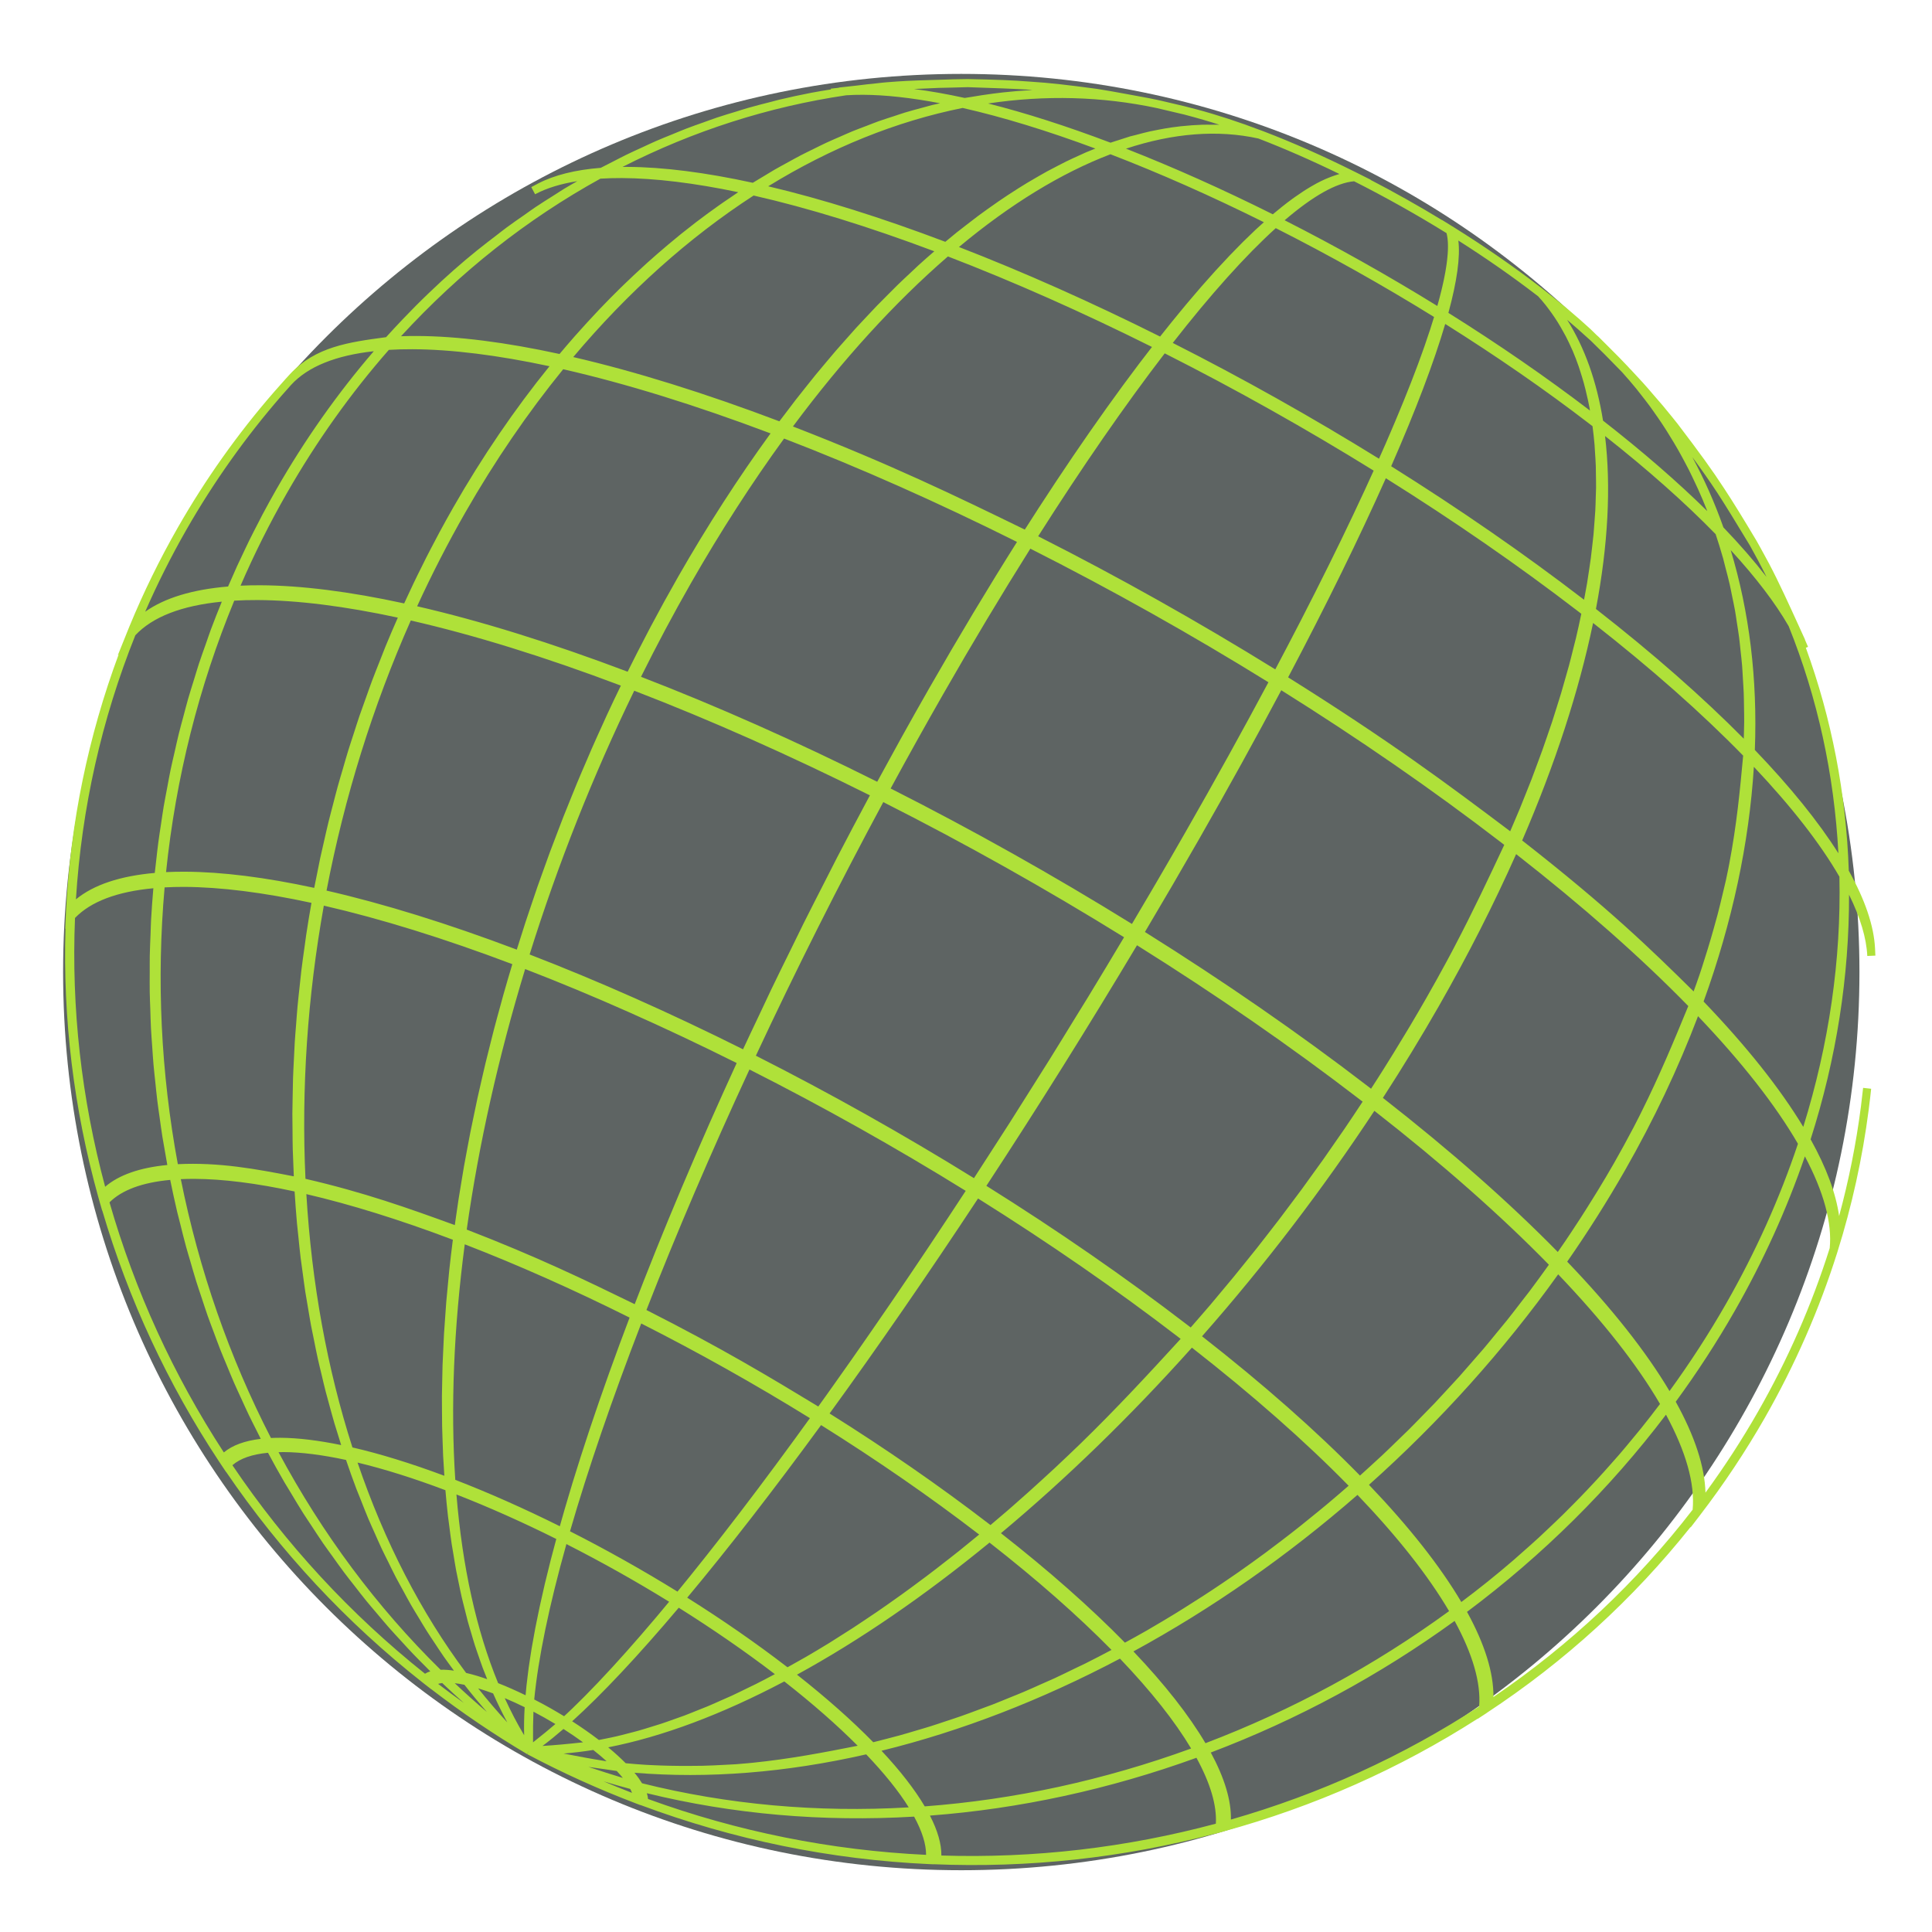 <svg xmlns="http://www.w3.org/2000/svg" xmlns:xlink="http://www.w3.org/1999/xlink" xmlns:serif="http://www.serif.com/" width="100%" height="100%" viewBox="0 0 64 64" xml:space="preserve" style="fill-rule:evenodd;clip-rule:evenodd;stroke-linejoin:round;stroke-miterlimit:2;">    <g transform="matrix(0.5,0,0,0.5,-156.959,-321.513)">        <g id="Solid-Meshy-Globe" serif:id="Solid Meshy Globe">            <path d="M318.099,707.427C318.099,740.292 344.741,766.933 377.605,766.933C410.469,766.933 437.111,740.292 437.111,707.427C437.111,674.563 410.469,647.922 377.605,647.922C344.741,647.922 318.099,674.563 318.099,707.427Z" style="fill:rgb(94,100,99);fill-rule:nonzero;"></path>            <path d="M426.04,673.313C426.665,674.162 427.167,674.872 427.708,675.695C428.307,676.617 428.92,677.627 429.845,679.153C430.028,679.477 430.207,679.805 430.383,680.135C430.578,680.503 430.768,680.874 430.955,681.248C430.145,680.202 429.192,679.105 428.098,677.967C427.524,676.339 426.836,674.785 426.04,673.313ZM390.554,650.185L392.382,650.616C393.328,650.866 394.032,651.072 394.701,651.289C394.547,651.282 394.388,651.292 394.232,651.29C394.01,651.287 393.786,651.285 393.56,651.291C393.341,651.298 393.119,651.31 392.896,651.325C392.649,651.342 392.402,651.364 392.153,651.391C391.943,651.415 391.733,651.44 391.522,651.471C391.249,651.511 390.974,651.56 390.699,651.613C390.503,651.65 390.307,651.686 390.11,651.73C389.805,651.799 389.498,651.879 389.189,651.963C389.053,651.999 388.921,652.025 388.784,652.064C388.739,652.077 388.694,652.094 388.649,652.108C388.455,652.166 388.259,652.233 388.062,652.297C387.873,652.359 387.684,652.413 387.493,652.48C384.594,651.382 381.872,650.509 379.381,649.882C383.178,649.312 386.93,649.415 390.554,650.185ZM376.902,648.831C377.297,648.821 377.677,648.812 378.028,648.801C379.946,648.866 381.127,648.906 382.156,648.971C382.21,648.976 382.263,648.98 382.318,648.985C382.244,648.989 382.17,649 382.095,649.004C381.514,649.037 380.932,649.087 380.349,649.151C380.143,649.174 379.937,649.2 379.731,649.226C379.226,649.292 378.719,649.369 378.213,649.457C378.085,649.479 377.958,649.491 377.83,649.515C376.642,649.255 375.52,649.056 374.469,648.923C375.007,648.896 375.564,648.871 376.11,648.849C376.379,648.842 376.644,648.837 376.902,648.831ZM430.383,736.568C429.329,738.411 428.163,740.208 426.91,741.918C426.863,740.193 426.203,738.173 424.94,735.895C426.352,733.967 427.665,731.948 428.843,729.888C430.737,726.576 432.299,723.131 433.497,719.639C434.748,722.002 435.306,724.048 435.141,725.718C433.96,729.462 432.359,733.112 430.383,736.568ZM410.537,658.963C412.371,660.129 414.107,661.339 415.706,662.567L415.828,662.661C415.997,662.846 416.16,663.037 416.318,663.234C416.395,663.332 416.469,663.432 416.545,663.533C416.673,663.705 416.799,663.882 416.919,664.063C416.991,664.171 417.061,664.279 417.131,664.389C417.252,664.584 417.367,664.784 417.479,664.988C417.537,665.091 417.595,665.191 417.65,665.297C417.796,665.578 417.934,665.868 418.064,666.166C418.079,666.199 418.095,666.229 418.109,666.261C418.251,666.593 418.382,666.937 418.505,667.29C418.544,667.402 418.579,667.52 418.616,667.634C418.696,667.882 418.773,668.131 418.844,668.386C418.884,668.528 418.92,668.672 418.957,668.816C419.018,669.06 419.076,669.308 419.13,669.561C419.161,669.71 419.192,669.857 419.221,670.009C419.235,670.081 419.245,670.156 419.259,670.228C416.364,668.018 413.211,665.842 409.878,663.755C410.45,661.653 410.671,660.048 410.537,658.963ZM323.536,683.554C324.344,681.705 325.258,679.886 326.26,678.134C328.079,674.953 330.206,671.96 332.587,669.224L333.161,668.576C333.178,668.556 333.196,668.537 333.214,668.517C334.328,667.309 336.165,666.574 338.683,666.295C336.28,669.086 334.106,672.165 332.219,675.462C331.908,676.008 331.604,676.56 331.307,677.118C331.216,677.29 331.13,677.466 331.04,677.638C330.838,678.028 330.635,678.418 330.441,678.812C330.339,679.018 330.242,679.228 330.142,679.436C329.968,679.8 329.793,680.166 329.625,680.533C329.521,680.76 329.423,680.99 329.322,681.219C329.224,681.44 329.123,681.661 329.028,681.884C326.675,682.08 324.831,682.638 323.536,683.554ZM375.274,765.915C368.969,765.615 362.772,764.373 356.851,762.213C356.843,762.092 356.816,761.965 356.773,761.831C362.455,763.221 368.408,763.742 374.48,763.382C375.01,764.356 375.277,765.207 375.274,765.915ZM394.471,763.849C388.549,765.44 382.433,766.152 376.286,765.959C376.295,765.195 376.041,764.308 375.529,763.314C381.482,762.863 387.419,761.573 393.185,759.484C394.111,761.178 394.542,762.644 394.471,763.849ZM411.916,756.083C406.877,759.372 401.346,761.892 395.469,763.576C395.496,762.313 395.049,760.823 394.136,759.135C399.888,756.956 405.319,754.021 410.29,750.417C411.491,752.621 412.039,754.525 411.916,756.083ZM433.39,717.685C431.857,715.147 429.644,712.358 426.785,709.379C428.689,704.109 429.803,698.884 430.116,693.831C432.609,696.469 434.51,698.907 435.784,701.11C435.904,706.628 435.094,712.201 433.39,717.685ZM435.717,699.559C434.383,697.451 432.525,695.154 430.181,692.713C430.362,688.004 429.818,683.559 428.581,679.47C430.253,681.29 431.538,682.978 432.422,684.513C434.337,689.272 435.437,694.331 435.717,699.559ZM344.653,755.854C344.075,755.44 343.505,755.018 342.944,754.588C343.022,754.562 343.114,754.545 343.215,754.531C343.686,754.98 344.167,755.421 344.653,755.854ZM355.789,761.808C355.157,761.564 354.528,761.309 353.903,761.044C354.49,761.221 355.081,761.389 355.675,761.548C355.721,761.64 355.76,761.727 355.789,761.808ZM386.488,652.868C386.279,652.952 386.071,653.032 385.861,653.122C385.715,653.185 385.567,653.257 385.42,653.323C385.137,653.45 384.856,653.578 384.572,653.717C384.396,653.802 384.219,653.895 384.043,653.986C383.787,654.117 383.531,654.25 383.274,654.389C383.087,654.493 382.898,654.6 382.71,654.709C382.463,654.849 382.215,654.994 381.968,655.143C381.774,655.26 381.581,655.381 381.387,655.502C381.141,655.657 380.895,655.816 380.649,655.979C380.456,656.107 380.261,656.236 380.068,656.37C379.818,656.541 379.569,656.718 379.319,656.897C379.129,657.035 378.938,657.171 378.747,657.312C378.487,657.506 378.228,657.707 377.969,657.908C377.787,658.049 377.606,658.185 377.426,658.33C377.385,658.362 377.346,658.391 377.306,658.423C377.053,658.626 376.801,658.836 376.548,659.047C372.317,657.444 368.373,656.207 364.813,655.368C368.986,652.803 373.317,651.059 377.695,650.178C380.355,650.781 383.311,651.687 386.488,652.868ZM375.184,762.703C374.514,761.573 373.558,760.338 372.32,759.018C377.594,757.722 382.905,755.668 388.119,752.914C390.182,755.074 391.757,757.066 392.833,758.869C387.066,760.967 381.132,762.258 375.184,762.703ZM433.037,718.804C431.83,722.418 430.225,725.989 428.262,729.421C427.133,731.395 425.876,733.332 424.527,735.187C422.974,732.574 420.701,729.693 417.749,726.614C419.114,724.653 420.398,722.625 421.567,720.582C423.491,717.216 425.116,713.776 426.416,710.351C429.321,713.398 431.549,716.241 433.037,718.804ZM420.257,671.914C423.087,674.145 425.552,676.331 427.584,678.416C427.761,678.947 427.927,679.484 428.081,680.029C428.137,680.229 428.183,680.436 428.236,680.639C428.332,681.004 428.43,681.367 428.514,681.738C428.571,681.987 428.617,682.241 428.669,682.493C428.737,682.824 428.809,683.153 428.869,683.488C428.916,683.757 428.953,684.03 428.995,684.301C429.045,684.626 429.099,684.949 429.141,685.277C429.177,685.556 429.203,685.841 429.233,686.123C429.268,686.449 429.307,686.773 429.335,687.103C429.358,687.388 429.371,687.677 429.388,687.966C429.409,688.299 429.432,688.63 429.445,688.967C429.457,689.254 429.457,689.545 429.463,689.834C429.469,690.176 429.477,690.518 429.475,690.864C429.473,691.153 429.463,691.445 429.455,691.735C429.453,691.812 429.451,691.889 429.448,691.967C426.716,689.205 423.428,686.316 419.653,683.371C420.46,679.123 420.658,675.277 420.257,671.914ZM409.667,664.488C413.063,666.621 416.278,668.843 419.218,671.102L419.426,671.262C419.48,671.67 419.527,672.083 419.562,672.505C419.574,672.644 419.578,672.791 419.588,672.932C419.61,673.254 419.633,673.575 419.644,673.905C419.651,674.092 419.648,674.285 419.652,674.474C419.656,674.767 419.664,675.058 419.661,675.357C419.658,675.57 419.647,675.791 419.64,676.008C419.632,676.291 419.626,676.571 419.61,676.86C419.598,677.092 419.577,677.331 419.559,677.567C419.539,677.848 419.521,678.127 419.495,678.413C419.471,678.658 419.44,678.909 419.413,679.157C419.381,679.443 419.351,679.726 419.313,680.016C419.28,680.268 419.238,680.526 419.201,680.782C419.157,681.077 419.115,681.37 419.065,681.67C419.022,681.925 418.972,682.183 418.925,682.441C418.906,682.548 418.885,682.654 418.865,682.76L418.824,682.729C414.907,679.72 410.622,676.756 406.087,673.916C407.715,670.207 408.915,667.042 409.667,664.488ZM398.441,658.141C401.999,659.94 405.524,661.919 408.928,664.026C408.845,664.298 408.761,664.572 408.668,664.858C408.635,664.961 408.595,665.071 408.56,665.175C408.475,665.43 408.391,665.685 408.299,665.951C408.246,666.101 408.186,666.26 408.132,666.416C408.05,666.644 407.969,666.871 407.882,667.107C407.814,667.287 407.741,667.476 407.672,667.661C407.588,667.882 407.506,668.1 407.417,668.328C407.34,668.528 407.256,668.736 407.174,668.94C407.085,669.164 406.999,669.384 406.905,669.613C406.819,669.825 406.727,670.044 406.638,670.259C406.542,670.494 406.447,670.724 406.345,670.964C406.256,671.177 406.16,671.399 406.066,671.618C405.958,671.871 405.85,672.122 405.738,672.381C405.645,672.592 405.548,672.811 405.453,673.026C405.395,673.156 405.338,673.286 405.279,673.417C400.843,670.672 396.251,668.091 391.617,665.746C394.14,662.513 396.433,659.961 398.441,658.141ZM331.165,681.801C330.716,681.8 330.277,681.808 329.855,681.828C330.761,679.734 331.791,677.679 332.916,675.713C334.879,672.279 337.155,669.082 339.679,666.206C340.177,666.175 340.703,666.161 341.252,666.163C343.844,666.175 346.898,666.556 350.323,667.29C348.015,670.14 345.871,673.283 343.948,676.645C343.636,677.191 343.33,677.744 343.029,678.301C342.939,678.468 342.853,678.638 342.764,678.805C342.555,679.199 342.347,679.593 342.145,679.992C342.04,680.198 341.939,680.407 341.837,680.614C341.656,680.976 341.475,681.339 341.301,681.705C341.189,681.938 341.082,682.174 340.972,682.408C340.88,682.607 340.785,682.804 340.695,683.004C337.095,682.22 333.888,681.815 331.165,681.801ZM326.183,700.779C325.749,700.776 325.325,700.786 324.919,700.805C325.568,694.555 327.091,688.508 329.438,682.821C329.927,682.794 330.441,682.778 330.975,682.781C333.63,682.793 336.76,683.187 340.275,683.945C339.993,684.585 339.716,685.227 339.45,685.876C339.321,686.191 339.202,686.51 339.076,686.828C338.904,687.265 338.727,687.701 338.562,688.142C338.423,688.513 338.294,688.888 338.16,689.261C338.019,689.655 337.875,690.046 337.739,690.441C337.605,690.834 337.482,691.23 337.354,691.625C337.23,692.006 337.102,692.385 336.984,692.769C336.859,693.173 336.745,693.58 336.627,693.986C336.516,694.366 336.401,694.744 336.296,695.125C336.182,695.536 336.079,695.949 335.971,696.362C335.873,696.743 335.77,697.122 335.677,697.505C335.575,697.919 335.483,698.337 335.388,698.753C335.3,699.138 335.209,699.522 335.126,699.909C335.037,700.327 334.957,700.746 334.874,701.166C334.829,701.393 334.78,701.621 334.736,701.85C331.508,701.152 328.63,700.79 326.183,700.779ZM325.7,720.155C324.575,714.095 324.283,707.928 324.824,701.818C325.244,701.796 325.678,701.783 326.129,701.785C328.532,701.797 331.367,702.153 334.553,702.843C334.428,703.55 334.31,704.258 334.204,704.966C334.165,705.223 334.135,705.481 334.098,705.739C334.023,706.271 333.947,706.803 333.882,707.336C333.839,707.691 333.806,708.047 333.767,708.401C333.72,708.838 333.67,709.273 333.63,709.709C333.594,710.093 333.569,710.476 333.539,710.86C333.508,711.267 333.471,711.675 333.446,712.082C333.422,712.473 333.406,712.865 333.387,713.257C333.368,713.656 333.345,714.054 333.332,714.453C333.319,714.842 333.315,715.232 333.308,715.622C333.301,716.021 333.29,716.421 333.288,716.819C333.287,717.204 333.294,717.588 333.299,717.971C333.302,718.374 333.303,718.777 333.314,719.179C333.324,719.557 333.343,719.935 333.358,720.312C333.367,720.529 333.372,720.746 333.383,720.962C330.856,720.468 328.441,720.023 325.7,720.155ZM332.498,738.283C332.28,738.282 332.071,738.287 331.869,738.297C329.115,732.947 327.11,727.179 325.897,721.148C326.187,721.135 326.486,721.127 326.796,721.129C328.689,721.137 330.925,721.42 333.436,721.964C333.48,722.673 333.532,723.38 333.594,724.081C333.62,724.364 333.655,724.643 333.683,724.925C333.732,725.408 333.779,725.893 333.837,726.372C333.878,726.707 333.928,727.036 333.973,727.369C334.03,727.791 334.084,728.215 334.148,728.633C334.202,728.98 334.264,729.322 334.323,729.667C334.39,730.065 334.454,730.466 334.528,730.861C334.594,731.209 334.668,731.551 334.738,731.896C334.816,732.283 334.891,732.671 334.976,733.053C335.052,733.396 335.136,733.733 335.218,734.073C335.307,734.453 335.395,734.835 335.493,735.212C335.578,735.544 335.672,735.871 335.761,736.2C335.865,736.578 335.967,736.957 336.077,737.33C336.172,737.653 336.274,737.971 336.375,738.291C336.424,738.449 336.47,738.608 336.521,738.765C335.014,738.456 333.658,738.289 332.498,738.283ZM343.107,753.651C338.877,749.493 335.27,744.644 332.372,739.239C332.481,739.237 332.584,739.23 332.698,739.23C333.88,739.236 335.276,739.414 336.844,739.752C337.063,740.4 337.292,741.042 337.531,741.674C337.627,741.925 337.73,742.168 337.829,742.417C337.996,742.841 338.161,743.267 338.337,743.683C338.461,743.976 338.594,744.26 338.722,744.55C338.884,744.911 339.04,745.276 339.207,745.631C339.349,745.933 339.501,746.226 339.648,746.524C339.811,746.856 339.971,747.191 340.141,747.517C340.298,747.816 340.462,748.106 340.623,748.401C340.794,748.715 340.963,749.031 341.139,749.34C341.305,749.629 341.48,749.91 341.652,750.194C341.834,750.496 342.012,750.8 342.2,751.096C342.375,751.373 342.557,751.64 342.737,751.912C342.931,752.205 343.124,752.501 343.323,752.788C343.505,753.049 343.694,753.301 343.88,753.557C343.917,753.608 343.954,753.66 343.991,753.711C343.708,753.669 343.419,753.641 343.107,753.651ZM346.176,756.45C345.448,755.834 344.74,755.194 344.045,754.542C344.245,754.565 344.46,754.6 344.688,754.648C345.169,755.266 345.667,755.865 346.176,756.45ZM375.818,659.675C375.467,659.979 375.116,660.285 374.766,660.604C374.576,660.778 374.386,660.963 374.196,661.14C373.925,661.395 373.653,661.645 373.383,661.909C373.163,662.123 372.945,662.347 372.725,662.567C372.486,662.807 372.247,663.042 372.009,663.289C371.781,663.524 371.554,663.77 371.327,664.012C371.099,664.255 370.871,664.494 370.644,664.742C370.415,664.993 370.187,665.255 369.959,665.512C369.736,665.763 369.512,666.011 369.291,666.268C369.063,666.531 368.839,666.804 368.612,667.073C368.391,667.337 368.17,667.597 367.949,667.867C367.725,668.139 367.505,668.422 367.282,668.701C367.062,668.977 366.842,669.252 366.622,669.534C366.401,669.819 366.181,670.113 365.962,670.404C365.826,670.583 365.689,670.758 365.554,670.939C360.62,669.071 356.028,667.639 351.897,666.682C355.536,662.362 359.555,658.765 363.847,655.98C367.462,656.801 371.487,658.046 375.818,659.675ZM355.183,760.818C354.449,760.595 353.671,760.345 352.902,760.089C352.958,760.097 353.013,760.104 353.069,760.113C353.257,760.14 353.445,760.167 353.634,760.192C353.768,760.21 353.901,760.232 354.037,760.249C354.291,760.289 354.537,760.325 354.777,760.358C354.929,760.519 355.065,760.673 355.183,760.818ZM405.734,674.71C410.252,677.541 414.523,680.494 418.427,683.493L418.684,683.691C418.574,684.224 418.457,684.761 418.328,685.304C418.269,685.55 418.202,685.8 418.14,686.046C418.052,686.401 417.966,686.754 417.869,687.113C417.791,687.404 417.703,687.7 417.619,687.994C417.528,688.314 417.441,688.632 417.344,688.955C417.252,689.264 417.149,689.579 417.052,689.891C416.953,690.203 416.859,690.513 416.756,690.828C416.651,691.146 416.537,691.469 416.427,691.791C416.318,692.104 416.215,692.416 416.101,692.731C415.986,693.052 415.863,693.377 415.743,693.7C415.624,694.021 415.508,694.342 415.383,694.665C415.259,694.987 415.126,695.311 414.997,695.635C414.866,695.965 414.737,696.293 414.6,696.624C414.468,696.946 414.327,697.271 414.188,697.595C414.117,697.762 414.046,697.93 413.972,698.099C409.778,694.944 406.063,692.167 399.26,687.902C401.802,683.085 403.976,678.651 405.734,674.71ZM391.084,666.437C395.779,668.81 400.433,671.423 404.927,674.206C404.726,674.649 404.522,675.097 404.311,675.553C404.241,675.704 404.167,675.86 404.096,676.011C403.918,676.395 403.739,676.778 403.553,677.171C403.462,677.364 403.365,677.563 403.271,677.759C403.101,678.113 402.932,678.467 402.758,678.829C402.639,679.072 402.516,679.321 402.396,679.566C402.239,679.886 402.084,680.205 401.923,680.53C401.782,680.814 401.636,681.104 401.492,681.391C401.344,681.686 401.199,681.979 401.049,682.277C400.893,682.585 400.733,682.897 400.574,683.208C400.427,683.496 400.283,683.781 400.134,684.072C399.966,684.399 399.793,684.731 399.621,685.061C399.474,685.342 399.33,685.622 399.181,685.906C399,686.254 398.813,686.606 398.628,686.958C398.554,687.096 398.481,687.235 398.408,687.374C393.307,684.216 388.026,681.249 382.699,678.555C385.625,673.946 388.444,669.874 391.084,666.437ZM376.72,660.016C381.07,661.689 385.616,663.707 390.24,666.013C389.958,666.377 389.676,666.743 389.389,667.121C389.199,667.373 389.006,667.635 388.813,667.893C388.648,668.115 388.485,668.332 388.319,668.557C388.124,668.824 387.926,669.099 387.729,669.372C387.562,669.602 387.396,669.828 387.229,670.062C387.038,670.331 386.844,670.608 386.651,670.882C386.475,671.131 386.301,671.376 386.124,671.63C385.937,671.897 385.749,672.174 385.561,672.447C385.375,672.717 385.189,672.985 385.003,673.26C384.819,673.531 384.634,673.809 384.449,674.085C384.257,674.372 384.064,674.656 383.871,674.947C383.685,675.227 383.499,675.514 383.312,675.799C383.117,676.095 382.923,676.389 382.727,676.692C382.538,676.984 382.346,677.284 382.156,677.581C382.042,677.759 381.928,677.933 381.814,678.113C377.242,675.884 372.88,673.769 366.452,671.281C369.755,666.842 373.208,663.056 376.72,660.016ZM353.94,759.689C353.054,759.547 352.118,759.373 351.255,759.203C351.898,759.151 352.555,759.072 353.223,758.966C353.544,759.217 353.835,759.466 354.105,759.709C354.05,759.702 353.995,759.696 353.94,759.689ZM334.156,721.126C333.878,715.161 334.289,709.075 335.372,703.027C339.144,703.893 343.343,705.196 347.861,706.904C347.656,707.589 347.454,708.272 347.261,708.956C347.204,709.161 347.151,709.366 347.094,709.571C346.94,710.128 346.786,710.684 346.641,711.24C346.569,711.516 346.503,711.793 346.432,712.068C346.31,712.551 346.186,713.034 346.071,713.516C345.995,713.83 345.927,714.141 345.854,714.454C345.752,714.897 345.647,715.341 345.551,715.783C345.477,716.117 345.411,716.451 345.341,716.785C345.253,717.203 345.163,717.622 345.081,718.04C345.011,718.385 344.95,718.73 344.885,719.076C344.809,719.479 344.732,719.883 344.661,720.284C344.599,720.636 344.544,720.986 344.486,721.337C344.421,721.73 344.353,722.125 344.293,722.517C344.239,722.868 344.191,723.217 344.14,723.566C344.111,723.774 344.079,723.984 344.05,724.192C340.986,723.077 338.049,722.024 334.156,721.126ZM347.527,757.138C346.862,756.418 346.219,755.666 345.597,754.885C345.917,754.981 346.246,755.092 346.587,755.219C346.881,755.884 347.195,756.524 347.527,757.138ZM341.554,683.193C342.529,681.07 343.6,678.983 344.743,676.985C346.699,673.565 348.883,670.372 351.231,667.489C355.375,668.433 359.994,669.863 364.969,671.74C362.842,674.665 360.782,677.854 358.848,681.236C358.537,681.781 358.228,682.332 357.923,682.886C357.827,683.061 357.733,683.239 357.637,683.415C357.428,683.8 357.219,684.183 357.014,684.571C356.908,684.772 356.803,684.976 356.698,685.178C356.507,685.544 356.316,685.909 356.13,686.276C356.019,686.493 355.911,686.711 355.802,686.928C355.702,687.129 355.6,687.328 355.501,687.529C350.459,685.622 345.768,684.163 341.554,683.193ZM335.552,702.03C336.741,695.83 338.619,689.812 341.134,684.135C345.334,685.095 350.013,686.546 355.052,688.45C354.739,689.095 354.429,689.744 354.127,690.397C354.039,690.588 353.955,690.781 353.867,690.972C353.615,691.524 353.364,692.076 353.12,692.632C353.007,692.89 352.898,693.15 352.787,693.409C352.574,693.902 352.361,694.394 352.155,694.89C352.035,695.178 351.921,695.468 351.802,695.758C351.611,696.227 351.419,696.697 351.233,697.17C351.112,697.477 350.996,697.789 350.878,698.097C350.703,698.553 350.526,699.008 350.357,699.466C350.236,699.792 350.12,700.121 350.002,700.448C349.842,700.891 349.68,701.334 349.525,701.778C349.406,702.12 349.293,702.464 349.176,702.807C349.03,703.239 348.883,703.67 348.741,704.102C348.623,704.463 348.51,704.825 348.396,705.185C348.316,705.437 348.234,705.689 348.156,705.941C343.6,704.22 339.362,702.903 335.552,702.03ZM343.357,740.8C341.164,739.982 339.114,739.346 337.268,738.922C335.594,733.704 334.569,728.058 334.215,722.139C337.151,722.822 340.412,723.837 343.921,725.162C343.837,725.823 343.758,726.481 343.688,727.133C343.654,727.455 343.628,727.772 343.596,728.092C343.558,728.489 343.517,728.889 343.484,729.283C343.454,729.641 343.433,729.994 343.408,730.349C343.383,730.699 343.354,731.051 343.334,731.399C343.313,731.758 343.301,732.109 343.284,732.465C343.268,732.803 343.25,733.144 343.238,733.479C343.226,733.826 343.222,734.166 343.216,734.509C343.209,734.847 343.199,735.188 343.196,735.523C343.194,735.853 343.199,736.176 343.201,736.503C343.203,736.845 343.203,737.189 343.21,737.528C343.216,737.84 343.229,738.145 343.239,738.454C343.251,738.8 343.26,739.147 343.277,739.49C343.292,739.783 343.312,740.071 343.331,740.362C343.34,740.508 343.347,740.655 343.357,740.8ZM344.799,753.861C341.809,749.861 339.395,745.173 337.607,739.925C339.38,740.351 341.334,740.965 343.428,741.756C343.478,742.341 343.534,742.919 343.599,743.487C343.624,743.698 343.655,743.901 343.681,744.109C343.733,744.517 343.784,744.926 343.844,745.325C343.882,745.577 343.927,745.821 343.969,746.069C344.026,746.415 344.081,746.762 344.144,747.1C344.193,747.361 344.25,747.613 344.302,747.869C344.368,748.183 344.429,748.502 344.5,748.809C344.559,749.069 344.627,749.319 344.69,749.574C344.762,749.868 344.834,750.165 344.912,750.453C344.98,750.704 345.056,750.946 345.129,751.192C345.212,751.472 345.292,751.756 345.38,752.029C345.456,752.268 345.54,752.499 345.62,752.732C345.714,753.002 345.804,753.274 345.903,753.537C345.987,753.762 346.077,753.979 346.165,754.199C346.176,754.224 346.185,754.25 346.195,754.275C345.771,754.127 345.332,753.987 344.799,753.861ZM398.806,688.757C403.967,691.988 408.844,695.361 413.302,698.787L413.579,699C412.557,701.181 411.552,703.321 410.308,705.697C410.236,705.834 410.167,705.969 410.094,706.106C409.98,706.32 409.863,706.538 409.746,706.756C409.316,707.549 408.877,708.342 408.423,709.135C408.071,709.752 407.709,710.369 407.343,710.986C407.229,711.175 407.114,711.365 407,711.555C406.743,711.982 406.484,712.409 406.221,712.835C406.017,713.165 405.812,713.495 405.605,713.824C405.476,714.027 405.347,714.231 405.216,714.439C405.062,714.679 404.908,714.918 404.754,715.156L404.533,714.986C399.993,711.498 395.027,708.062 389.772,704.772C390.992,702.72 392.196,700.655 393.353,698.632C395.293,695.24 397.125,691.921 398.806,688.757ZM382.181,679.376C387.533,682.081 392.836,685.056 397.955,688.227C396.264,691.394 394.427,694.717 392.483,698.114C391.855,699.212 391.214,700.322 390.564,701.435C390.407,701.705 390.247,701.974 390.089,702.245C389.698,702.91 389.306,703.575 388.912,704.24C383.722,701.026 378.347,698.007 372.925,695.265C374.056,693.178 375.216,691.097 376.371,689.077C378.314,685.677 380.268,682.418 382.181,679.376ZM365.866,672.081C370.83,673.991 376.018,676.295 381.297,678.93C379.381,681.967 377.429,685.217 375.493,688.603C374.869,689.693 374.246,690.801 373.626,691.918C373.423,692.284 373.223,692.655 373.02,693.023C372.691,693.622 372.361,694.218 372.036,694.82C366.686,692.147 361.425,689.808 356.387,687.866C357.439,685.749 358.552,683.659 359.702,681.65C361.652,678.24 363.726,675.024 365.866,672.081ZM348.644,757.989C348.182,757.221 347.755,756.396 347.358,755.531C347.791,755.713 348.23,755.91 348.678,756.132C348.639,756.795 348.629,757.414 348.644,757.989ZM352.545,758.459C351.51,758.574 350.614,758.654 349.862,758.699C350.299,758.372 350.761,757.997 351.249,757.575C351.701,757.862 352.132,758.158 352.545,758.459ZM344.84,724.489C345.635,718.861 346.938,713.056 348.71,707.228C353.22,708.968 357.932,711.061 362.725,713.455C362.432,714.093 362.141,714.731 361.855,715.367C361.76,715.579 361.667,715.789 361.572,716C361.346,716.504 361.121,717.007 360.899,717.508C360.793,717.751 360.689,717.991 360.583,718.233C360.38,718.697 360.176,719.161 359.976,719.623C359.855,719.902 359.739,720.178 359.62,720.457C359.438,720.88 359.257,721.302 359.079,721.723C358.958,722.01 358.84,722.296 358.72,722.582C358.55,722.99 358.378,723.399 358.21,723.805C358.088,724.101 357.969,724.395 357.848,724.69C357.69,725.081 357.53,725.471 357.374,725.858C357.249,726.169 357.128,726.477 357.005,726.786C356.858,727.154 356.711,727.522 356.567,727.888C356.441,728.211 356.318,728.53 356.194,728.851C356.119,729.045 356.043,729.239 355.969,729.431C352.666,727.821 349.496,726.288 344.84,724.489ZM344.082,741.07C343.765,736.283 343.978,731.033 344.709,725.465C348.226,726.825 351.897,728.457 355.63,730.32C355.407,730.908 355.187,731.492 354.974,732.07C354.909,732.245 354.848,732.417 354.784,732.591C354.611,733.064 354.438,733.537 354.271,734.003C354.189,734.231 354.112,734.454 354.032,734.68C353.889,735.085 353.746,735.49 353.608,735.888C353.519,736.144 353.436,736.394 353.349,736.647C353.226,737.009 353.101,737.373 352.982,737.73C352.894,737.994 352.811,738.252 352.726,738.512C352.615,738.851 352.503,739.191 352.396,739.525C352.31,739.792 352.23,740.052 352.147,740.316C352.048,740.634 351.946,740.956 351.849,741.269C351.769,741.532 351.694,741.788 351.617,742.047C351.524,742.356 351.429,742.667 351.342,742.971C351.269,743.219 351.202,743.462 351.132,743.706C351.091,743.851 351.048,743.999 351.008,744.143C348.641,742.967 346.313,741.932 344.082,741.07ZM372.438,696.168C377.849,698.903 383.213,701.914 388.39,705.121C387.603,706.442 386.808,707.763 386.006,709.082C385.693,709.594 385.375,710.103 385.06,710.615C384.52,711.495 383.982,712.375 383.436,713.251C383.066,713.844 382.69,714.433 382.318,715.025C381.82,715.817 381.323,716.61 380.821,717.397C380.463,717.959 380.101,718.513 379.742,719.072C379.31,719.743 378.879,720.415 378.445,721.082C373.754,718.176 368.896,715.448 363.996,712.969C366.631,707.33 369.47,701.68 372.438,696.168ZM363.146,712.545C358.314,710.132 353.558,708.018 349.006,706.263C350.88,700.274 353.212,694.398 355.938,688.788C360.964,690.723 366.213,693.054 371.551,695.72C371.506,695.805 371.462,695.891 371.416,695.975C370.737,697.244 370.062,698.517 369.397,699.8C369.113,700.348 368.837,700.903 368.554,701.455C368.092,702.361 367.626,703.266 367.171,704.177C366.872,704.776 366.583,705.379 366.288,705.979C365.86,706.849 365.429,707.719 365.01,708.592C364.725,709.185 364.451,709.779 364.171,710.372C363.829,711.096 363.482,711.82 363.146,712.545ZM348.739,755.342C348.122,755.043 347.511,754.769 346.921,754.539C345.478,751.033 344.552,746.827 344.158,742.039C346.295,742.873 348.515,743.861 350.774,744.987C350.644,745.467 350.517,745.942 350.398,746.406C350.375,746.499 350.354,746.587 350.331,746.679C350.22,747.115 350.113,747.548 350.013,747.967C349.982,748.101 349.955,748.229 349.924,748.361C349.838,748.732 349.753,749.102 349.676,749.462C349.642,749.613 349.615,749.757 349.584,749.906C349.515,750.234 349.446,750.563 349.385,750.882C349.353,751.047 349.327,751.204 349.297,751.366C349.243,751.657 349.189,751.949 349.141,752.231C349.113,752.403 349.09,752.566 349.063,752.734C349.023,752.994 348.981,753.256 348.946,753.506C348.922,753.683 348.902,753.853 348.881,754.026C348.852,754.256 348.822,754.486 348.799,754.707C348.779,754.886 348.765,755.057 348.75,755.231C348.747,755.268 348.743,755.305 348.739,755.342ZM349.233,758.46C349.227,757.717 349.236,757.01 349.26,756.429C349.751,756.686 350.237,756.96 350.714,757.247C350.688,757.268 350.665,757.288 350.639,757.31C350.602,757.342 350.567,757.372 350.529,757.403C350.392,757.518 350.25,757.637 350.104,757.759C350.086,757.774 350.067,757.79 350.049,757.805C349.748,758.051 349.463,758.279 349.233,758.46ZM351.29,756.731C350.707,756.379 350.16,756.054 349.312,755.621C349.579,752.871 350.298,749.406 351.444,745.325C353.753,746.499 356.039,747.781 358.25,749.145C357.963,749.492 357.677,749.836 357.397,750.167C357.247,750.344 357.102,750.511 356.954,750.685C356.762,750.91 356.568,751.139 356.38,751.356C356.218,751.545 356.06,751.72 355.901,751.902C355.733,752.093 355.563,752.289 355.399,752.473C355.241,752.652 355.087,752.819 354.931,752.992C354.772,753.168 354.611,753.348 354.455,753.518C354.304,753.681 354.16,753.835 354.012,753.992C353.857,754.159 353.7,754.329 353.549,754.488C353.409,754.635 353.274,754.772 353.137,754.913C352.984,755.071 352.83,755.233 352.68,755.384C352.549,755.516 352.423,755.639 352.295,755.766C352.147,755.912 351.999,756.06 351.855,756.199C351.729,756.32 351.609,756.432 351.487,756.548C351.421,756.609 351.355,756.671 351.29,756.731ZM356.746,729.817C358.736,724.721 361.033,719.363 363.572,713.883C368.43,716.34 373.247,719.042 377.899,721.923C377.521,722.501 377.143,723.076 376.766,723.647C376.531,724.003 376.297,724.354 376.062,724.707C375.868,724.999 375.674,725.293 375.48,725.583C375.236,725.949 374.993,726.309 374.749,726.672C374.565,726.945 374.382,727.22 374.198,727.491C373.965,727.837 373.732,728.176 373.5,728.519C373.305,728.805 373.11,729.093 372.916,729.378C372.698,729.697 372.481,730.01 372.263,730.326C372.055,730.629 371.847,730.932 371.64,731.231C371.439,731.522 371.239,731.808 371.039,732.096C370.814,732.419 370.59,732.742 370.366,733.061C370.183,733.321 370.003,733.577 369.82,733.835C369.581,734.175 369.342,734.515 369.102,734.851C368.936,735.087 368.77,735.317 368.605,735.55C368.447,735.77 368.289,735.991 368.132,736.211C364.878,734.238 361.753,732.356 356.746,729.817ZM359.127,748.076C359.017,748.21 358.909,748.343 358.802,748.475C356.49,747.048 354.098,745.703 351.683,744.478C352.875,740.363 354.463,735.731 356.401,730.71C360.194,732.631 363.95,734.739 367.577,736.982C367.224,737.47 366.874,737.956 366.526,738.431C366.33,738.7 366.137,738.961 365.943,739.225C365.734,739.509 365.524,739.796 365.318,740.074C365.134,740.324 364.952,740.565 364.769,740.81C364.554,741.097 364.34,741.387 364.128,741.67C363.955,741.899 363.785,742.122 363.614,742.347C363.396,742.635 363.177,742.925 362.962,743.208C362.799,743.421 362.638,743.627 362.477,743.837C362.256,744.125 362.034,744.414 361.815,744.695C361.661,744.894 361.509,745.086 361.356,745.282C361.136,745.562 360.916,745.844 360.699,746.118C360.542,746.317 360.386,746.51 360.23,746.706C360.023,746.966 359.815,747.226 359.611,747.48C359.448,747.682 359.288,747.878 359.127,748.076ZM353.596,758.304C353.034,757.876 352.445,757.463 351.826,757.065C353.821,755.259 356.195,752.728 358.887,749.541C361.148,750.961 363.288,752.439 365.255,753.942C364.829,754.169 364.404,754.394 363.984,754.605C363.832,754.681 363.682,754.75 363.53,754.824C363.143,755.014 362.756,755.205 362.374,755.382C362.175,755.473 361.978,755.554 361.781,755.643C361.451,755.79 361.119,755.94 360.793,756.077C360.569,756.171 360.348,756.254 360.127,756.342C359.832,756.461 359.535,756.583 359.243,756.693C359.005,756.782 358.77,756.861 358.535,756.944C358.263,757.041 357.992,757.14 357.723,757.228C357.478,757.309 357.237,757.38 356.995,757.454C356.742,757.532 356.487,757.613 356.237,757.683C355.99,757.754 355.748,757.812 355.504,757.876C355.262,757.938 355.02,758.004 354.781,758.058C354.537,758.116 354.297,758.162 354.055,758.212C353.902,758.244 353.749,758.276 353.596,758.304ZM393.384,730.31C393.191,730.533 392.999,730.755 392.805,730.975L392.598,730.816C388.496,727.665 384.012,724.562 379.268,721.591C382.682,716.385 386.037,711.025 389.247,705.652C394.479,708.928 399.424,712.347 403.942,715.819L404.196,716.014C403.796,716.623 403.392,717.229 402.982,717.832C402.805,718.091 402.625,718.346 402.446,718.604C402.163,719.014 401.881,719.425 401.593,719.833C401.375,720.141 401.151,720.446 400.93,720.752C400.676,721.106 400.423,721.462 400.165,721.813C399.929,722.133 399.689,722.45 399.451,722.768C399.201,723.102 398.953,723.438 398.699,723.771C398.458,724.088 398.211,724.401 397.967,724.717C397.71,725.047 397.455,725.379 397.196,725.707C396.955,726.011 396.71,726.312 396.466,726.615C396.196,726.95 395.927,727.287 395.655,727.619C395.418,727.908 395.177,728.193 394.937,728.48C394.652,728.822 394.369,729.165 394.081,729.504C393.85,729.774 393.616,730.042 393.384,730.31ZM380.65,743.122C380.281,743.442 379.91,743.754 379.54,744.066L379.389,743.95C376.154,741.465 372.619,739.017 368.88,736.673C372.081,732.267 375.388,727.477 378.716,722.429C383.431,725.383 387.888,728.466 391.963,731.594L392.138,731.731C390.038,734.023 387.984,736.253 385.508,738.666C385.223,738.942 384.937,739.214 384.651,739.486C384.365,739.759 384.078,740.029 383.791,740.298C383.518,740.551 383.245,740.802 382.97,741.052C382.68,741.318 382.389,741.583 382.098,741.844C381.744,742.161 381.389,742.475 381.034,742.786C380.905,742.898 380.781,743.009 380.65,743.122ZM366.867,753.052C366.607,753.2 366.349,753.344 366.092,753.487L366.028,753.439C364.001,751.882 361.789,750.347 359.448,748.876C362.172,745.614 365.154,741.768 368.317,737.442C372.027,739.767 375.533,742.191 378.737,744.652L378.791,744.693C378.363,745.047 377.935,745.396 377.509,745.738C377.308,745.897 377.109,746.053 376.909,746.211C376.575,746.474 376.241,746.735 375.907,746.991C375.685,747.161 375.465,747.328 375.244,747.495C374.931,747.73 374.619,747.963 374.307,748.191C374.078,748.359 373.848,748.526 373.62,748.691C373.313,748.911 373.008,749.127 372.703,749.341C372.475,749.5 372.247,749.659 372.02,749.815C371.705,750.031 371.391,750.24 371.077,750.449C370.863,750.591 370.65,750.735 370.437,750.874C370.066,751.115 369.697,751.347 369.328,751.579C369.176,751.675 369.022,751.774 368.87,751.869C368.354,752.186 367.841,752.493 367.329,752.791C367.175,752.881 367.021,752.965 366.867,753.052ZM356.694,759.95C356.25,759.924 355.81,759.884 355.372,759.844C355.033,759.503 354.649,759.151 354.213,758.791C357.811,758.084 361.733,756.615 365.88,754.426C367.747,755.886 369.374,757.316 370.742,758.687C368.474,759.137 366.246,759.562 363.807,759.811C363.688,759.822 363.568,759.835 363.449,759.845C363.2,759.869 362.949,759.89 362.694,759.91C362.448,759.927 362.205,759.935 361.96,759.949C361.46,759.977 360.961,760.001 360.466,760.013C360.193,760.019 359.922,760.02 359.65,760.021C359.193,760.024 358.738,760.022 358.285,760.011C357.913,760.003 357.542,759.992 357.173,759.973C357.012,759.966 356.856,759.96 356.694,759.95ZM404.609,740.253C404.414,740.431 404.219,740.61 404.021,740.787C401.124,737.827 397.608,734.725 393.556,731.558C397.7,726.855 401.539,721.833 404.974,716.621C409.455,720.121 413.343,723.55 416.536,726.817C416.111,727.413 415.681,728.005 415.24,728.591C415.071,728.815 414.894,729.035 414.722,729.258C414.402,729.675 414.083,730.093 413.754,730.505C413.531,730.783 413.301,731.056 413.074,731.332C412.788,731.681 412.505,732.032 412.212,732.378C411.958,732.676 411.696,732.969 411.438,733.266C411.164,733.582 410.891,733.899 410.612,734.211C410.342,734.511 410.063,734.807 409.788,735.105C409.511,735.404 409.237,735.707 408.956,736.003C408.675,736.298 408.387,736.587 408.102,736.878C407.816,737.17 407.534,737.464 407.244,737.752C406.958,738.036 406.666,738.313 406.376,738.593C406.077,738.883 405.78,739.173 405.477,739.457C405.191,739.725 404.899,739.988 404.609,740.253ZM420.862,720.067C420.51,720.684 420.144,721.299 419.771,721.911C419.65,722.11 419.525,722.306 419.402,722.505C419.143,722.922 418.882,723.339 418.615,723.752C418.404,724.078 418.192,724.402 417.976,724.725C417.864,724.893 417.754,725.061 417.637,725.232C417.469,725.481 417.297,725.727 417.126,725.973C413.916,722.698 410.023,719.266 405.538,715.764C406.835,713.762 408.083,711.717 409.248,709.68C411.182,706.298 412.899,702.913 414.366,699.613C418.786,703.069 422.622,706.454 425.772,709.68C424.821,711.993 423.884,714.254 422.65,716.73C422.603,716.823 422.559,716.916 422.511,717.009C422.395,717.239 422.273,717.473 422.152,717.708C421.736,718.497 421.309,719.285 420.862,720.067ZM389.9,751.048C389.419,751.325 388.932,751.591 388.447,751.856C386.17,749.53 383.411,747.092 380.233,744.604C384.573,740.981 388.827,736.846 392.885,732.311C396.905,735.452 400.395,738.527 403.267,741.46C402.78,741.886 402.29,742.307 401.796,742.72C401.624,742.864 401.451,743.005 401.279,743.146C400.871,743.482 400.462,743.814 400.05,744.141C399.865,744.288 399.679,744.434 399.494,744.579C399.066,744.913 398.635,745.241 398.202,745.565C398.047,745.681 397.893,745.8 397.738,745.915C397.157,746.343 396.572,746.765 395.983,747.177C395.876,747.253 395.767,747.325 395.66,747.399C395.173,747.736 394.683,748.068 394.191,748.393C393.996,748.522 393.8,748.649 393.603,748.777C393.177,749.053 392.75,749.325 392.32,749.593C392.127,749.714 391.934,749.834 391.741,749.953C391.201,750.283 390.658,750.606 390.112,750.923C390.041,750.964 389.97,751.007 389.9,751.048ZM372.559,758.253C372.298,758.321 372.035,758.388 371.773,758.453C370.363,757.014 368.669,755.511 366.72,753.977C370.878,751.702 375.166,748.759 379.476,745.227C382.598,747.666 385.313,750.055 387.559,752.338C386.987,752.641 386.414,752.941 385.841,753.227C385.587,753.353 385.332,753.47 385.078,753.593C384.65,753.801 384.221,754.012 383.793,754.211C383.495,754.347 383.197,754.474 382.899,754.607C382.511,754.779 382.125,754.956 381.737,755.12C381.428,755.252 381.12,755.372 380.81,755.498C380.432,755.652 380.054,755.81 379.676,755.957C379.366,756.077 379.056,756.186 378.747,756.301C378.369,756.441 377.99,756.586 377.611,756.717C377.303,756.826 376.996,756.925 376.688,757.027C376.307,757.154 375.926,757.284 375.545,757.403C375.239,757.5 374.932,757.587 374.627,757.677C374.245,757.791 373.863,757.906 373.481,758.011C373.174,758.096 372.867,758.173 372.559,758.253ZM426.523,707.586C426.396,707.961 426.26,708.336 426.125,708.711C423.283,705.905 420.486,703.182 414.766,698.71C416.951,693.655 418.525,688.812 419.464,684.3C423.315,687.316 426.66,690.271 429.407,693.089C429.194,695.404 428.98,697.666 428.484,700.265C428.462,700.377 428.441,700.488 428.419,700.599C428.369,700.847 428.317,701.099 428.262,701.354C428.199,701.642 428.126,701.931 428.057,702.22C427.947,702.686 427.835,703.153 427.712,703.621C427.633,703.919 427.549,704.217 427.465,704.516C427.338,704.967 427.208,705.419 427.069,705.871C426.946,706.274 426.82,706.678 426.688,707.083C426.633,707.251 426.581,707.414 426.523,707.586ZM412.462,747.826C411.895,748.282 411.318,748.725 410.735,749.164C409.337,746.798 407.285,744.19 404.616,741.399C409.323,737.198 413.536,732.508 417.151,727.454C420.11,730.551 422.379,733.438 423.898,736.043C423.488,736.588 423.069,737.127 422.642,737.659C422.488,737.851 422.328,738.039 422.172,738.229C421.855,738.614 421.538,738.998 421.213,739.376C421.022,739.595 420.829,739.813 420.635,740.031C420.333,740.374 420.027,740.715 419.716,741.051C419.51,741.275 419.302,741.496 419.093,741.717C418.782,742.045 418.468,742.369 418.149,742.69C417.936,742.905 417.723,743.12 417.508,743.333C417.175,743.66 416.837,743.983 416.496,744.303C416.289,744.5 416.084,744.697 415.874,744.889C415.481,745.25 415.083,745.603 414.681,745.955C414.516,746.099 414.354,746.248 414.188,746.391C413.622,746.878 413.047,747.357 412.462,747.826ZM393.783,758.517C392.689,756.663 391.09,754.622 389.01,752.437C394.237,749.59 399.228,746.1 403.855,742.066C406.51,744.841 408.549,747.429 409.923,749.767C404.959,753.387 399.532,756.33 393.783,758.517ZM356.455,761.173C356.319,760.951 356.157,760.719 355.953,760.475C360.826,760.878 365.987,760.467 371.305,759.257C372.52,760.531 373.46,761.702 374.124,762.769C368.058,763.122 362.116,762.588 356.455,761.173ZM353.696,654.862C354.142,654.835 354.618,654.821 355.114,654.823C357.327,654.834 359.923,655.151 362.829,655.759C362.497,655.979 362.166,656.204 361.837,656.433C361.723,656.512 361.61,656.592 361.497,656.672C361,657.024 360.506,657.386 360.016,657.76C359.953,657.809 359.891,657.859 359.828,657.908C359.567,658.11 359.306,658.311 359.049,658.519C358.869,658.664 358.691,658.814 358.512,658.962C358.406,659.05 358.299,659.137 358.192,659.227C357.718,659.626 357.247,660.034 356.781,660.453C356.689,660.536 356.598,660.621 356.507,660.705C356.106,661.07 355.709,661.444 355.314,661.825C355.213,661.924 355.11,662.021 355.009,662.12C354.557,662.564 354.11,663.017 353.668,663.48C353.572,663.581 353.477,663.683 353.383,663.785C353,664.191 352.621,664.604 352.246,665.026C352.158,665.125 352.069,665.222 351.981,665.322C351.647,665.702 351.316,666.088 350.988,666.479C347.423,665.701 344.248,665.299 341.553,665.286C341.191,665.285 340.835,665.29 340.487,665.302C344.377,661.063 348.817,657.553 353.696,654.862ZM397.653,657.748C397.477,657.906 397.302,658.061 397.122,658.229C396.993,658.35 396.86,658.482 396.729,658.608C396.575,658.758 396.422,658.901 396.263,659.058C396.115,659.207 395.962,659.367 395.81,659.521C395.666,659.669 395.524,659.81 395.378,659.964C395.223,660.125 395.066,660.298 394.91,660.466C394.76,660.626 394.612,660.782 394.461,660.948C394.31,661.114 394.156,661.29 394.004,661.461C393.842,661.643 393.68,661.822 393.515,662.01C393.373,662.175 393.227,662.347 393.083,662.516C392.902,662.726 392.723,662.934 392.541,663.152C392.411,663.306 392.279,663.468 392.148,663.627C391.945,663.874 391.742,664.119 391.535,664.375C391.423,664.513 391.308,664.658 391.196,664.8C391.056,664.973 390.918,665.145 390.777,665.324C386.226,663.05 381.746,661.055 377.451,659.391C380.852,656.555 384.226,654.491 387.489,653.246C390.76,654.504 394.177,656.019 397.653,657.748ZM371.094,649.306C372.581,649.313 374.296,649.504 376.2,649.867C376.018,649.909 375.838,649.944 375.657,649.989C375.447,650.042 375.238,650.106 375.028,650.162C374.649,650.264 374.27,650.363 373.892,650.477C373.638,650.554 373.385,650.644 373.133,650.726C372.801,650.835 372.468,650.938 372.135,651.056C371.866,651.153 371.597,651.262 371.328,651.365C371.015,651.484 370.702,651.598 370.39,651.726C370.114,651.84 369.841,651.965 369.565,652.085C369.261,652.217 368.958,652.345 368.655,652.487C368.381,652.614 368.108,652.754 367.835,652.887C367.533,653.036 367.231,653.18 366.931,653.337C366.663,653.477 366.396,653.628 366.129,653.774C365.825,653.94 365.522,654.103 365.22,654.277C364.961,654.427 364.703,654.588 364.444,654.744C364.227,654.876 364.009,655.001 363.792,655.136C360.65,654.45 357.854,654.094 355.483,654.083C355.376,654.083 355.269,654.083 355.163,654.084C359.857,651.694 364.837,650.099 369.981,649.338C370.357,649.315 370.72,649.304 371.094,649.306ZM329.315,740.1C329.843,739.643 330.629,739.376 331.674,739.276C332.027,739.935 332.388,740.589 332.762,741.231C332.9,741.468 333.048,741.699 333.188,741.934C333.46,742.386 333.728,742.842 334.01,743.285C334.19,743.568 334.38,743.843 334.563,744.123C334.817,744.509 335.067,744.897 335.328,745.277C335.534,745.575 335.75,745.865 335.961,746.159C336.212,746.509 336.46,746.863 336.718,747.207C336.94,747.505 337.173,747.794 337.401,748.087C337.658,748.417 337.912,748.75 338.176,749.074C338.412,749.365 338.658,749.647 338.899,749.933C339.166,750.249 339.429,750.567 339.702,750.876C339.949,751.157 340.205,751.428 340.457,751.704C340.735,752.008 341.011,752.314 341.297,752.612C341.552,752.879 341.813,753.137 342.073,753.399C342.191,753.517 342.306,753.638 342.426,753.756C342.294,753.798 342.177,753.849 342.076,753.915C337.132,749.973 332.842,745.326 329.315,740.1ZM321.173,722.685C321.993,721.868 323.344,721.368 325.195,721.198C325.34,721.908 325.491,722.616 325.657,723.318C325.72,723.585 325.793,723.848 325.859,724.113C325.987,724.626 326.112,725.138 326.252,725.647C326.341,725.972 326.441,726.295 326.535,726.618C326.664,727.06 326.788,727.505 326.926,727.943C327.035,728.293 327.155,728.637 327.27,728.984C327.405,729.392 327.536,729.802 327.679,730.208C327.805,730.565 327.942,730.918 328.074,731.272C328.219,731.661 328.36,732.052 328.511,732.437C328.652,732.795 328.803,733.146 328.95,733.501C329.106,733.879 329.26,734.258 329.423,734.633C329.576,734.984 329.74,735.331 329.899,735.679C330.069,736.05 330.236,736.423 330.412,736.79C330.577,737.133 330.751,737.47 330.922,737.81C331.012,737.991 331.1,738.174 331.193,738.353C330.132,738.48 329.311,738.781 328.748,739.253C325.403,734.117 322.857,728.545 321.173,722.685ZM318.887,703.844C319.929,702.759 321.676,702.098 324.078,701.875C324.019,702.565 323.967,703.256 323.928,703.947C323.911,704.263 323.906,704.58 323.893,704.897C323.874,705.381 323.85,705.863 323.841,706.346C323.834,706.715 323.84,707.082 323.838,707.45C323.837,707.883 323.831,708.316 323.838,708.75C323.844,709.132 323.862,709.513 323.876,709.895C323.889,710.315 323.898,710.734 323.92,711.154C323.94,711.538 323.971,711.922 323.998,712.305C324.027,712.722 324.052,713.139 324.088,713.556C324.121,713.936 324.166,714.315 324.205,714.695C324.249,715.116 324.289,715.537 324.341,715.958C324.386,716.33 324.443,716.701 324.495,717.073C324.554,717.5 324.612,717.925 324.679,718.351C324.738,718.718 324.806,719.086 324.871,719.453C324.916,719.705 324.956,719.958 325.003,720.21C323.186,720.384 321.801,720.866 320.884,721.652C319.311,715.797 318.641,709.807 318.887,703.844ZM322.885,685.113C324.028,683.892 325.958,683.148 328.614,682.888C328.366,683.496 328.123,684.105 327.894,684.72C327.786,685.011 327.689,685.308 327.585,685.601C327.42,686.067 327.251,686.531 327.096,687.001C326.982,687.349 326.88,687.703 326.771,688.053C326.641,688.473 326.507,688.89 326.385,689.313C326.277,689.688 326.182,690.067 326.081,690.444C325.972,690.848 325.86,691.251 325.76,691.657C325.663,692.046 325.58,692.438 325.491,692.829C325.399,693.229 325.303,693.629 325.219,694.031C325.138,694.425 325.068,694.821 324.994,695.217C324.918,695.623 324.837,696.026 324.767,696.434C324.701,696.828 324.645,697.225 324.586,697.622C324.524,698.035 324.458,698.446 324.404,698.861C324.351,699.257 324.31,699.654 324.265,700.051C324.235,700.321 324.199,700.59 324.172,700.86C321.876,701.061 320.121,701.646 318.949,702.609C319.328,696.563 320.651,690.681 322.885,685.113ZM401.901,654.819C401.852,654.84 401.803,654.857 401.754,654.88C401.552,654.968 401.344,655.069 401.132,655.183C401.093,655.204 401.052,655.229 401.013,655.251C400.836,655.348 400.654,655.456 400.469,655.571C400.401,655.614 400.333,655.658 400.263,655.703C400.09,655.816 399.913,655.936 399.733,656.064C399.673,656.107 399.614,656.146 399.553,656.191C399.317,656.363 399.077,656.546 398.831,656.743C398.778,656.785 398.724,656.831 398.672,656.874C398.53,656.989 398.389,657.102 398.245,657.224C394.925,655.566 391.657,654.105 388.518,652.876C391.657,651.839 394.605,651.612 397.291,652.203C399,652.86 400.811,653.653 402.659,654.554C402.615,654.565 402.57,654.583 402.526,654.595C402.469,654.613 402.41,654.632 402.351,654.651C402.205,654.699 402.054,654.756 401.901,654.819ZM409.818,658.807C409.821,658.833 409.824,658.861 409.827,658.888C409.831,658.927 409.835,658.967 409.838,659.009C409.841,659.039 409.842,659.071 409.844,659.103C409.845,659.15 409.847,659.198 409.848,659.248C409.849,659.28 409.849,659.314 409.849,659.347C409.849,659.403 409.849,659.46 409.847,659.519C409.846,659.553 409.845,659.589 409.844,659.624C409.841,659.687 409.838,659.754 409.833,659.822C409.831,659.858 409.828,659.896 409.824,659.934C409.818,660.007 409.811,660.081 409.803,660.157C409.8,660.198 409.795,660.239 409.79,660.281C409.78,660.361 409.769,660.443 409.758,660.528C409.752,660.573 409.745,660.619 409.738,660.665C409.725,660.753 409.71,660.843 409.694,660.937C409.686,660.986 409.677,661.036 409.669,661.087C409.651,661.183 409.632,661.284 409.611,661.385C409.6,661.442 409.59,661.498 409.577,661.556C409.563,661.623 409.548,661.691 409.533,661.76C409.514,661.843 409.496,661.927 409.476,662.013C409.46,662.082 409.443,662.152 409.427,662.223C409.404,662.317 409.38,662.415 409.354,662.512C409.338,662.581 409.32,662.649 409.302,662.719C409.271,662.836 409.238,662.956 409.205,663.078C409.189,663.136 409.174,663.193 409.157,663.252C409.153,663.267 409.148,663.283 409.144,663.298C405.859,661.269 402.46,659.361 399.029,657.619C400.909,656.007 402.455,655.138 403.629,655.036C405.707,656.086 407.767,657.241 409.755,658.472C409.757,658.477 409.758,658.483 409.759,658.489C409.783,658.582 409.802,658.687 409.818,658.807ZM420.969,667.259L421.382,667.68L421.383,667.681C421.707,668.039 422.019,668.405 422.325,668.778C422.412,668.885 422.495,668.996 422.581,669.104C422.794,669.373 423.005,669.642 423.209,669.919C423.31,670.057 423.409,670.199 423.509,670.34C423.688,670.592 423.865,670.847 424.037,671.107C424.139,671.261 424.24,671.419 424.341,671.576C424.502,671.829 424.659,672.086 424.812,672.344C424.91,672.509 425.007,672.673 425.101,672.839C425.252,673.104 425.397,673.374 425.541,673.645C425.627,673.808 425.715,673.969 425.799,674.134C425.952,674.438 426.097,674.747 426.242,675.056C426.305,675.194 426.373,675.328 426.434,675.467C426.638,675.922 426.833,676.383 427.017,676.851C427.018,676.854 427.018,676.856 427.019,676.858C427.023,676.868 427.026,676.878 427.03,676.887C425.066,674.954 422.748,672.942 420.123,670.895C419.705,668.295 418.908,666.057 417.746,664.216C418.241,664.634 418.667,665.014 419.323,665.609C419.617,665.897 419.926,666.2 420.229,666.502C420.477,666.754 420.731,667.013 420.969,667.259ZM426.06,743.046C422.366,747.836 417.928,752.009 412.862,755.456C412.878,753.854 412.291,751.962 411.112,749.816C416.146,746.05 420.575,741.656 424.294,736.752C425.619,739.201 426.217,741.318 426.06,743.046ZM425.926,744.19L425.921,744.229L426.521,743.449L426.565,743.391L426.566,743.388C428.122,741.359 429.558,739.202 430.833,736.975C432.834,733.475 434.454,729.778 435.647,725.987C436.612,722.92 437.31,719.751 437.721,716.57L437.741,716.404C437.795,715.989 437.844,715.575 437.887,715.159L437.354,715.1L437.209,716.339C436.893,718.781 436.41,721.211 435.764,723.591C435.553,722.089 434.922,720.387 433.876,718.509C435.587,713.157 436.434,707.712 436.422,702.303C437.165,703.812 437.574,705.171 437.63,706.347L437.631,706.362L438.167,706.338L438.166,706.338L438.167,706.337C438.166,706.333 438.166,706.328 438.166,706.323L438.143,705.836C438.065,704.359 437.48,702.635 436.405,700.713C436.231,695.599 435.27,690.64 433.56,685.942L433.705,685.882C433.669,685.795 433.631,685.707 433.592,685.619C433.559,685.547 433.527,685.472 433.495,685.398L433.504,685.395C433.469,685.316 433.431,685.233 433.39,685.148L433.107,684.526C432.48,683.149 431.769,681.588 431.131,680.381L431.127,680.373L430.911,679.975C430.787,679.743 430.662,679.512 430.534,679.284L430.533,679.284C430.46,679.151 430.385,679.017 430.31,678.885L430.306,678.878C430.304,678.876 430.302,678.873 430.302,678.87C429.4,677.358 428.757,676.314 428.161,675.407C427.347,674.155 426.556,673.067 425.052,671.09C425.051,671.089 425.05,671.089 425.05,671.088C424.93,670.938 424.822,670.803 424.721,670.678C424.25,670.092 423.952,669.735 423.468,669.188C422.895,668.512 422.632,668.23 421.94,667.49L421.936,667.493C421.888,667.44 421.839,667.385 421.788,667.33C421.784,667.325 421.78,667.32 421.776,667.316L421.771,667.311C421.427,666.942 421.02,666.531 420.606,666.119C420.341,665.849 420.08,665.588 419.847,665.36C419.795,665.312 419.744,665.266 419.694,665.221C419.68,665.208 419.667,665.195 419.653,665.181L419.306,664.842C418.377,663.986 417.334,663.109 416.2,662.227L416.066,662.123L415.895,661.991C414.16,660.658 412.261,659.346 410.253,658.092L410.101,657.998C410.085,657.988 410.067,657.978 410.051,657.967L409.448,657.594L409.452,657.605C407.902,656.663 406.314,655.769 404.709,654.937L404.736,654.937L403.802,654.469L403.689,654.412L403.687,654.412C401.628,653.383 399.601,652.482 397.663,651.739L397.662,651.739L397.518,651.684L397.517,651.684C395.994,651.104 394.541,650.63 393.198,650.272L392.523,650.098C392.497,650.092 392.47,650.085 392.444,650.078L392.364,650.057L390.893,649.711C390.819,649.694 390.746,649.678 390.673,649.662L390.608,649.647C390.606,649.647 390.605,649.647 390.603,649.646C390.22,649.564 389.836,649.488 389.451,649.421C389.176,649.369 388.892,649.317 388.605,649.265C387.911,649.136 387.219,649.014 386.62,648.918C386.617,648.918 386.615,648.918 386.613,648.917C384.581,648.645 383.509,648.52 382.192,648.436C381.029,648.344 379.887,648.301 378.031,648.265L378.025,648.265C377.438,648.269 376.778,648.287 376.101,648.313C375.156,648.338 374.175,648.369 373.358,648.424L372.707,648.474C372.703,648.474 372.7,648.474 372.697,648.475L372.697,648.474C372.591,648.483 372.485,648.493 372.379,648.503L372.375,648.503C372.374,648.504 372.374,648.503 372.373,648.504C372.263,648.513 372.153,648.53 372.044,648.541C371.591,648.586 371.14,648.636 370.69,648.694C370.585,648.707 370.479,648.716 370.374,648.729L370.009,648.77C369.837,648.785 369.663,648.804 369.494,648.826L369.495,648.839C369.316,648.855 369.135,648.877 368.962,648.901L368.969,648.951C368.522,649.024 368.076,649.093 367.633,649.179C367.626,649.18 367.619,649.182 367.612,649.184C366.915,649.319 366.221,649.469 365.532,649.634C365.349,649.678 365.17,649.731 364.988,649.777C364.476,649.906 363.965,650.036 363.458,650.181C363.201,650.255 362.947,650.34 362.692,650.418C362.263,650.548 361.835,650.675 361.41,650.818C361.117,650.917 360.827,651.027 360.535,651.131C360.151,651.267 359.767,651.4 359.386,651.547C359.078,651.666 358.774,651.796 358.468,651.921C358.107,652.067 357.747,652.211 357.39,652.366C357.08,652.502 356.773,652.648 356.466,652.79C356.116,652.951 355.765,653.108 355.419,653.278C355.115,653.426 354.815,653.585 354.513,653.74C354.25,653.876 353.983,654.005 353.72,654.145C352.034,654.278 350.635,654.627 349.563,655.186L349.159,655.4C349.145,655.407 349.132,655.415 349.117,655.423L349.369,655.896L349.409,655.875C350.155,655.483 351.08,655.201 352.166,655.028C351.879,655.195 351.588,655.354 351.304,655.527C351.103,655.649 350.909,655.782 350.709,655.907C350.26,656.19 349.808,656.471 349.367,656.768C349.134,656.925 348.907,657.093 348.677,657.254C348.276,657.533 347.875,657.808 347.482,658.099C347.238,658.279 347.002,658.47 346.76,658.655C346.389,658.939 346.017,659.22 345.653,659.515C345.619,659.544 345.583,659.569 345.548,659.597C344.514,660.429 343.449,661.365 342.338,662.433C342.333,662.438 342.328,662.443 342.323,662.447C342.038,662.722 341.751,663 341.459,663.294C341.265,663.487 341.077,663.686 340.885,663.884C340.792,663.98 340.697,664.076 340.603,664.174C340.23,664.565 339.861,664.961 339.497,665.365C336.994,665.698 334.83,666.005 333.155,667.786L332.81,668.163L332.811,668.163C332.594,668.404 332.379,668.646 332.166,668.891L332.038,669.036C329.656,671.778 327.526,674.783 325.704,677.968C324.498,680.077 323.419,682.281 322.497,684.519L322.482,684.556L322.317,684.961C322.308,684.982 322.301,685.005 322.292,685.026L321.719,686.448L321.783,686.374C319.768,691.799 318.589,697.498 318.294,703.342L318.287,703.494L318.277,703.711L318.276,703.711L318.272,703.805C318.272,703.819 318.272,703.833 318.271,703.846L318.239,704.564L318.256,704.546C318.079,710.499 318.8,716.468 320.421,722.303L320.508,722.611L320.547,722.751C320.553,722.773 320.561,722.797 320.568,722.819L320.684,723.228L320.691,723.22C322.427,729.109 325.026,734.708 328.435,739.862L328.586,740.087L328.585,740.088L328.699,740.257C328.705,740.266 328.712,740.275 328.718,740.285L328.895,740.55L328.9,740.545C332.495,745.825 336.863,750.515 341.901,754.485L342.067,754.615L342.066,754.616L342.291,754.789C342.298,754.795 342.304,754.8 342.311,754.805L342.491,754.945L342.494,754.942C344.507,756.489 346.636,757.935 348.834,759.237L348.953,759.036L348.95,759.045L348.844,759.244C351.165,760.474 353.581,761.569 356.026,762.498L356.341,762.618L356.342,762.61C362.493,764.91 368.939,766.232 375.511,766.53L375.757,766.541L375.757,766.536C382.056,766.798 388.326,766.117 394.404,764.515L394.403,764.523L394.789,764.419C394.791,764.419 394.793,764.418 394.795,764.418L394.963,764.372L394.964,764.368C400.986,762.722 406.651,760.205 411.823,756.89L411.821,756.905L412.309,756.586L412.413,756.518L412.413,756.514C417.587,753.113 422.123,748.966 425.926,744.19Z" style="fill:rgb(175,225,57);fill-rule:nonzero;"></path>        </g>    </g></svg>